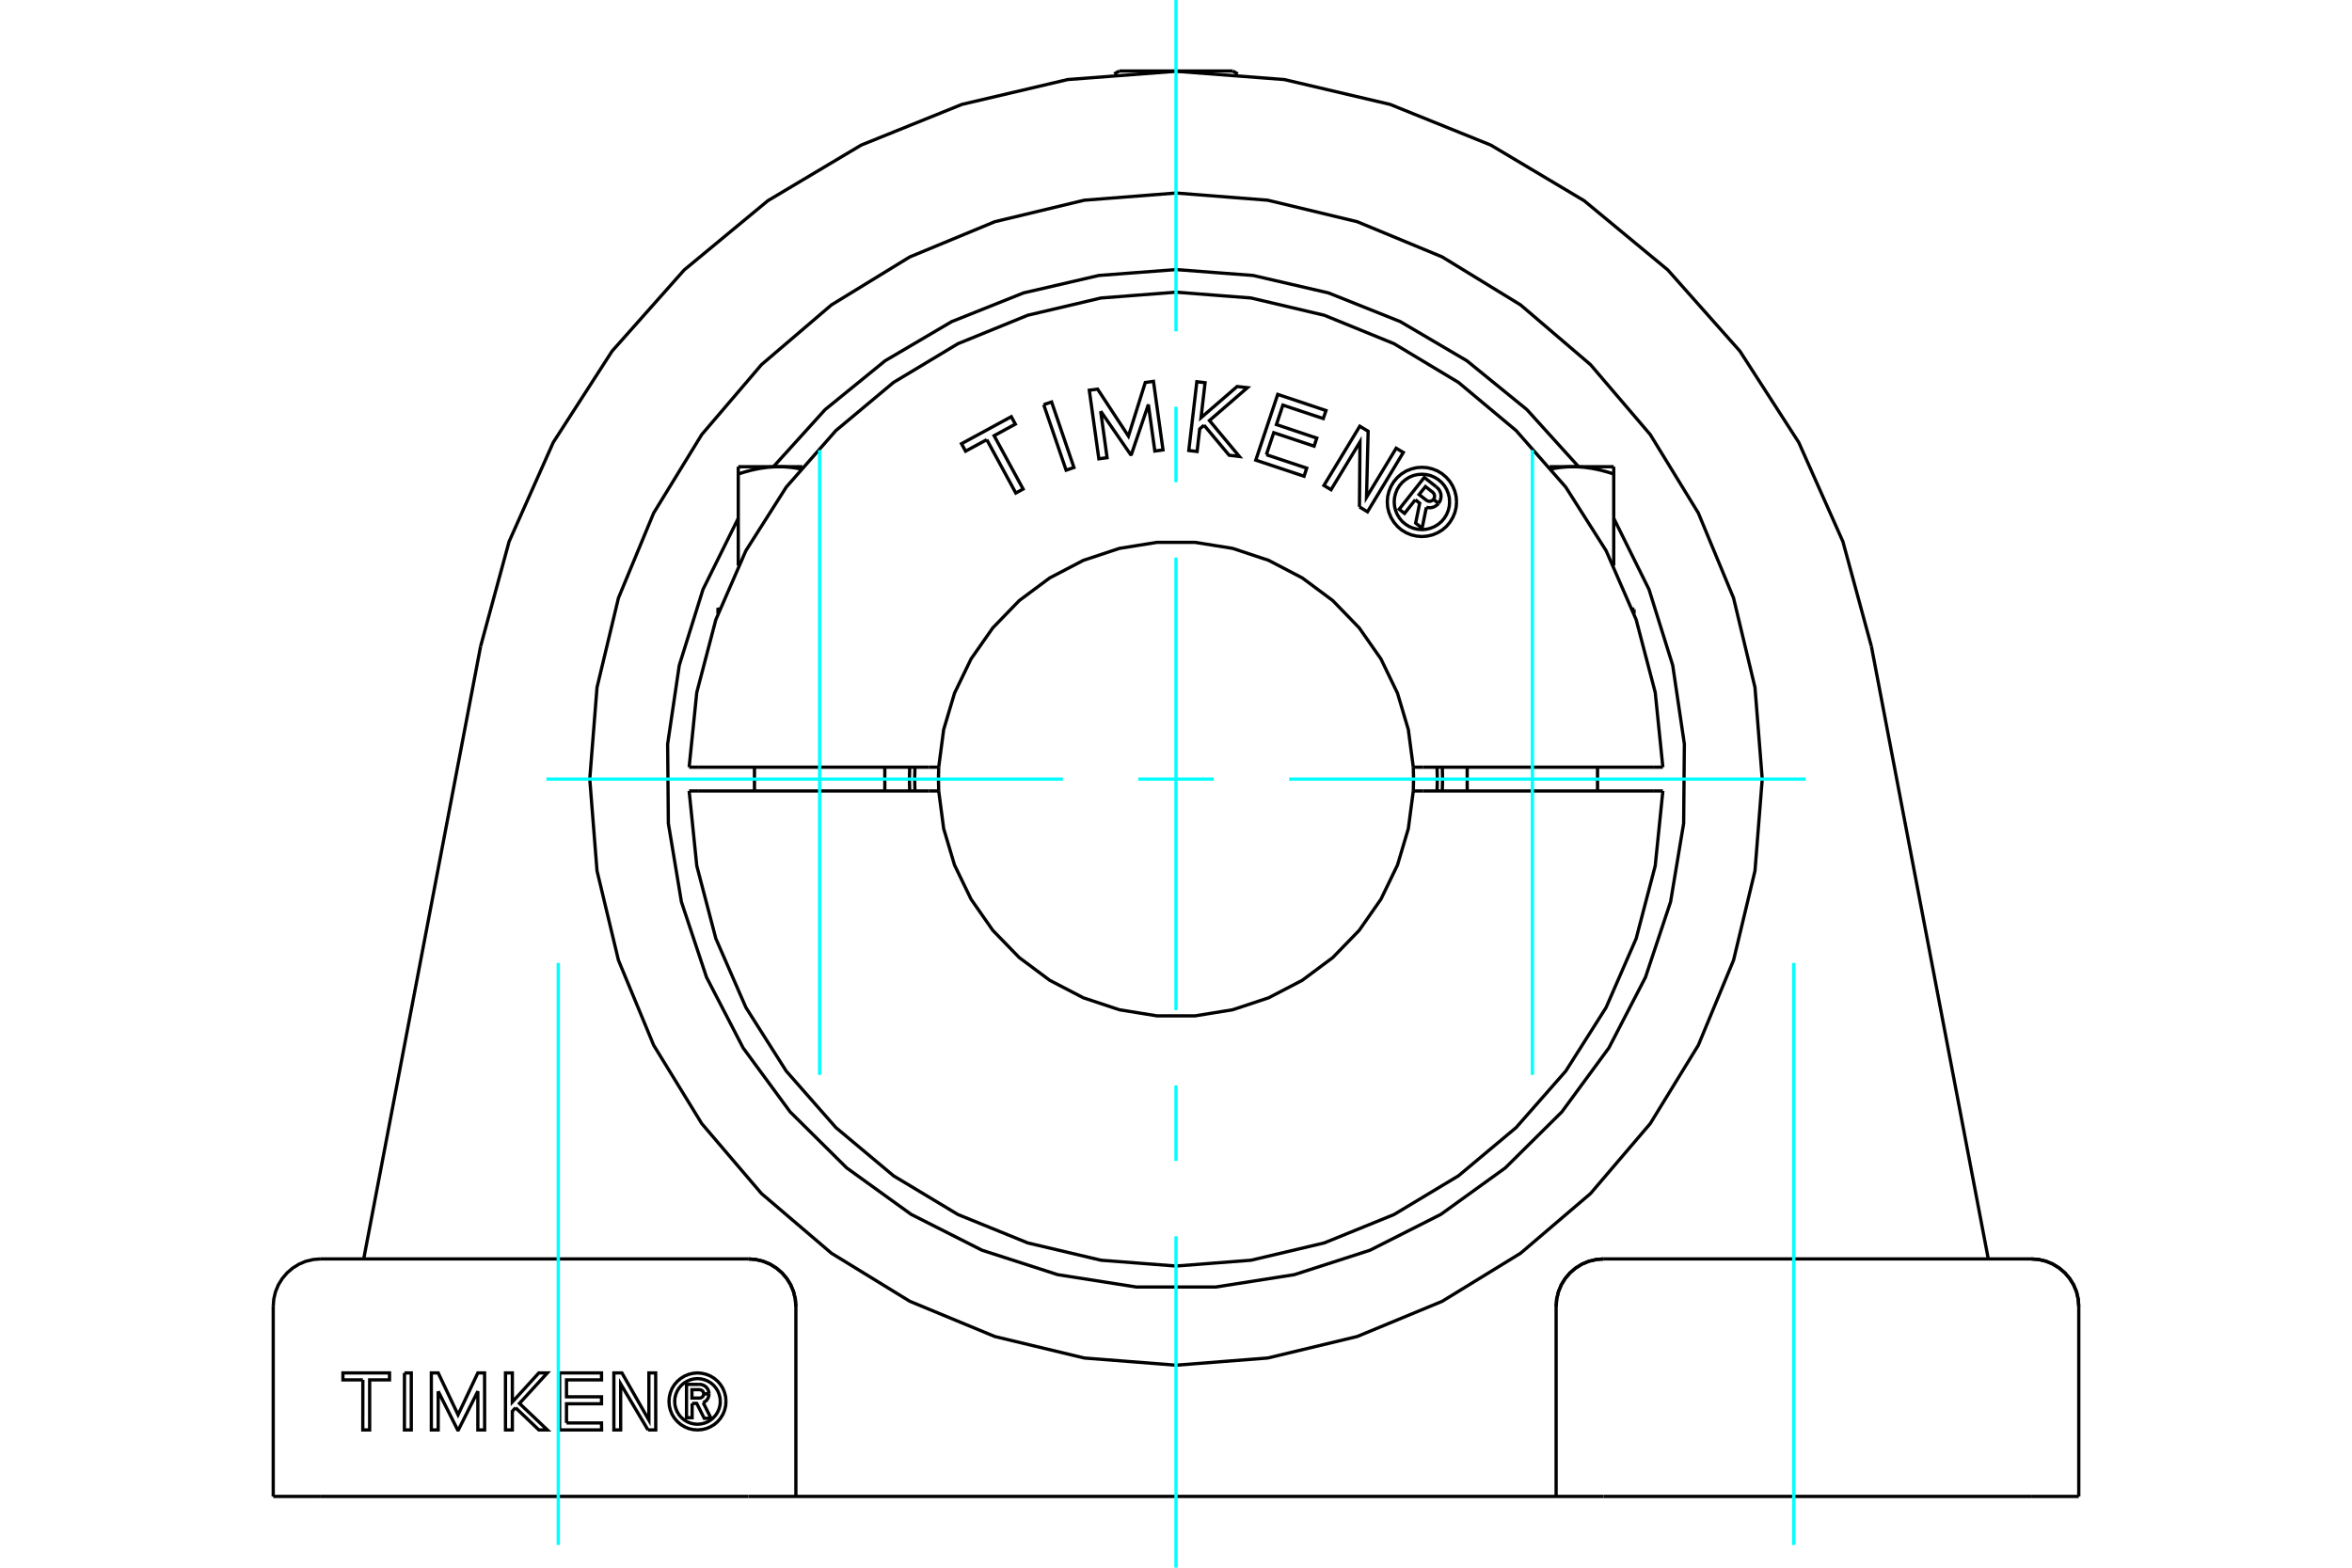 <?xml version="1.0" standalone="no"?>
<!DOCTYPE svg PUBLIC "-//W3C//DTD SVG 1.1//EN"
	"http://www.w3.org/Graphics/SVG/1.1/DTD/svg11.dtd">
<svg xmlns="http://www.w3.org/2000/svg" height="100%" width="100%" viewBox="0 0 36000 24000">
	<rect x="-1800" y="-1200" width="39600" height="26400" style="fill:#FFF"/>
	<g style="fill:none; fill-rule:evenodd" transform="matrix(1 0 0 1 0 0)">
		<g style="fill:none; stroke:#000; stroke-width:50; shape-rendering:geometricPrecision">
			<line x1="31091" y1="19273" x2="24545" y2="19273"/>
			<line x1="23818" y1="22909" x2="23818" y2="20000"/>
			<polyline points="24545,19273 24432,19282 24321,19308 24215,19352 24118,19412 24031,19486 23957,19573 23897,19670 23854,19775 23827,19886 23818,20000"/>
			<polyline points="31818,20000 31809,19886 31783,19775 31739,19670 31679,19573 31605,19486 31518,19412 31421,19352 31316,19308 31205,19282 31091,19273"/>
			<line x1="31818" y1="22909" x2="31818" y2="20000"/>
			<line x1="31091" y1="22909" x2="31818" y2="22909"/>
			<line x1="24545" y1="22909" x2="31091" y2="22909"/>
			<line x1="23818" y1="22909" x2="24545" y2="22909"/>
			<line x1="23818" y1="22909" x2="12182" y2="22909"/>
			<line x1="11455" y1="22909" x2="12182" y2="22909"/>
			<line x1="4909" y1="22909" x2="11455" y2="22909"/>
			<line x1="4182" y1="22909" x2="4909" y2="22909"/>
			<polyline points="26973,11927 26862,10524 26534,9155 25995,7854 25259,6653 24345,5583 23274,4668 22074,3933 20773,3394 19404,3065 18000,2955 16596,3065 15227,3394 13926,3933 12726,4668 11655,5583 10741,6653 10005,7854 9466,9155 9138,10524 9027,11927 9138,13331 9466,14700 10005,16001 10741,17201 11655,18272 12726,19186 13926,19922 15227,20461 16596,20790 18000,20900 19404,20790 20773,20461 22074,19922 23274,19186 24345,18272 25259,17201 25995,16001 26534,14700 26862,13331 26973,11927"/>
			<line x1="28644" y1="9896" x2="30433" y2="19273"/>
			<polyline points="28644,9896 28208,8292 27532,6773 26631,5375 25527,4132 24246,3072 22818,2221 21276,1598 19658,1218 18000,1091 16342,1218 14724,1598 13182,2221 11754,3072 10473,4132 9369,5375 8468,6773 7792,8292 7356,9896"/>
			<line x1="5567" y1="19273" x2="7356" y2="9896"/>
			<polyline points="12182,20000 12173,19886 12146,19775 12103,19670 12043,19573 11969,19486 11882,19412 11785,19352 11679,19308 11568,19282 11455,19273"/>
			<line x1="12182" y1="22909" x2="12182" y2="20000"/>
			<polyline points="10594,21485 10594,21704 10508,21704 10508,21194 10698,21194"/>
			<polyline points="10852,21338 10850,21314 10844,21292 10835,21270 10822,21250 10806,21233 10787,21218 10767,21207 10745,21199 10721,21194 10698,21194"/>
			<polyline points="10852,21338 10771,21338 10770,21328 10767,21318 10763,21309 10758,21300 10751,21293 10743,21287 10734,21281 10725,21278 10715,21276 10705,21275 10591,21275 10591,21403 10707,21403 10716,21402 10726,21400 10735,21396 10744,21391 10751,21385 10758,21377 10763,21369 10767,21360 10770,21350 10771,21340 10852,21340"/>
			<polyline points="10763,21473 10784,21462 10804,21448 10820,21430 10834,21410 10844,21388 10850,21364 10852,21340"/>
			<polyline points="10763,21473 10883,21713 10779,21713 10664,21485 10594,21485"/>
			<polyline points="8671,21784 9207,21784 9208,21891 8566,21891 8566,21018 9207,21018 9207,21125 8671,21125 8671,21384 9207,21384 9207,21491 8671,21491 8671,21784"/>
			<polyline points="6707,21299 6707,21891 6602,21891 6602,21018 6707,21018 7011,21659 7314,21018 7417,21018 7418,21891 7314,21891 7314,21299 7016,21891 7005,21891 6707,21299"/>
			<polyline points="5554,21125 5249,21125 5249,21018 5962,21018 5962,21125 5658,21125 5658,21891 5553,21891 5554,21125"/>
			<polyline points="6191,21018 6295,21018 6295,21891 6190,21891 6191,21018"/>
			<polyline points="7891,21551 7842,21605 7842,21891 7737,21891 7737,21018 7842,21018 7842,21463 8248,21018 8378,21018 7951,21485 8378,21891 8248,21891 7891,21551"/>
			<polyline points="9918,21891 9500,21187 9500,21891 9396,21891 9396,21018 9519,21018 9932,21741 9932,21018 10036,21018 10037,21891 9918,21891"/>
			<polyline points="11112,21455 11107,21386 11091,21320 11065,21256 11029,21198 10985,21146 10933,21102 10874,21066 10811,21040 10744,21024 10676,21018 10608,21024 10541,21040 10478,21066 10420,21102 10368,21146 10323,21198 10287,21256 10261,21320 10245,21386 10240,21455 10245,21523 10261,21589 10287,21653 10323,21711 10368,21763 10420,21808 10478,21843 10541,21870 10608,21886 10676,21891 10744,21886 10811,21870 10874,21843 10933,21808 10985,21763 11029,21711 11065,21653 11091,21589 11107,21523 11112,21455"/>
			<polyline points="11025,21455 11021,21400 11008,21347 10987,21296 10958,21249 10923,21208 10881,21172 10835,21144 10784,21123 10731,21110 10676,21105 10621,21110 10568,21123 10518,21144 10471,21172 10429,21208 10394,21249 10365,21296 10344,21347 10331,21400 10327,21455 10331,21509 10344,21562 10365,21613 10394,21660 10429,21701 10471,21737 10518,21766 10568,21787 10621,21799 10676,21804 10731,21799 10784,21787 10835,21766 10881,21737 10923,21701 10958,21660 10987,21613 11008,21562 11021,21509 11025,21455"/>
			<line x1="11455" y1="19273" x2="4909" y2="19273"/>
			<line x1="4182" y1="22909" x2="4182" y2="20000"/>
			<polyline points="24164,7147 23370,6270 22452,5523 21432,4923 20333,4484 19180,4217 18000,4127"/>
			<polyline points="11300,7934 10760,9024 10397,10186 10219,11390 10230,12606 10430,13807 10814,14961 11374,16042 12094,17022 12959,17879 13946,18591 15031,19140 16189,19514 17392,19703 18608,19703 19811,19514 20969,19140 22054,18591 23041,17879 23906,17022 24626,16042 25186,14961 25570,13807 25770,12606 25781,11390 25603,10186 25240,9024 24700,7934"/>
			<polyline points="18000,4127 16820,4217 15667,4484 14568,4923 13548,5523 12630,6270 11836,7147"/>
			<line x1="17132" y1="1087" x2="18868" y2="1087"/>
			<polyline points="24545,19273 24432,19282 24321,19308 24215,19352 24118,19412 24031,19486 23957,19573 23897,19670 23854,19775 23827,19886 23818,20000"/>
			<polyline points="31818,20000 31809,19886 31783,19775 31739,19670 31679,19573 31605,19486 31518,19412 31421,19352 31316,19308 31205,19282 31091,19273"/>
			<polyline points="4909,19273 4795,19282 4684,19308 4579,19352 4482,19412 4395,19486 4321,19573 4261,19670 4217,19775 4191,19886 4182,20000"/>
			<polyline points="12182,20000 12173,19886 12146,19775 12103,19670 12043,19573 11969,19486 11882,19412 11785,19352 11679,19308 11568,19282 11455,19273"/>
			<line x1="17132" y1="1087" x2="17054" y2="1132"/>
			<line x1="18946" y1="1132" x2="18868" y2="1087"/>
			<line x1="11014" y1="9327" x2="10989" y2="9327"/>
			<polyline points="11923,7145 11932,7145 11942,7146 11951,7146 11960,7146 11970,7146 11979,7146 11988,7147 11998,7147 12007,7148 12016,7148 12026,7149 12035,7149 12045,7150 12054,7151 12063,7152 12073,7152 12082,7153 12091,7154 12101,7155 12110,7156 12120,7157 12129,7158 12138,7160 12148,7161 12157,7162 12167,7164 12176,7165 12186,7167 12195,7168 12205,7170 12214,7171 12224,7173 12234,7175 12243,7177 12253,7178"/>
			<polyline points="11300,7257 11320,7250 11339,7244 11359,7238 11378,7232 11397,7226 11415,7221 11434,7216 11453,7211 11471,7206 11489,7201 11507,7197 11525,7193 11543,7189 11561,7185 11579,7181 11596,7178 11614,7174 11631,7171 11649,7168 11666,7166 11683,7163 11701,7161 11718,7158 11735,7156 11752,7154 11769,7153 11786,7151 11803,7150 11820,7149 11837,7148 11854,7147 11871,7146 11889,7146 11906,7146 11923,7145"/>
			<line x1="11300" y1="8659" x2="11300" y2="7257"/>
			<line x1="11300" y1="7145" x2="11300" y2="7257"/>
			<polyline points="11300,7145 11923,7145 12281,7145"/>
			<line x1="25011" y1="9327" x2="24986" y2="9327"/>
			<polyline points="23747,7178 23757,7177 23766,7175 23776,7173 23786,7171 23795,7170 23805,7168 23814,7167 23824,7165 23833,7164 23843,7162 23852,7161 23862,7160 23871,7158 23880,7157 23890,7156 23899,7155 23909,7154 23918,7153 23927,7152 23937,7152 23946,7151 23955,7150 23965,7149 23974,7149 23984,7148 23993,7148 24002,7147 24012,7147 24021,7146 24030,7146 24040,7146 24049,7146 24058,7146 24068,7145 24077,7145"/>
			<line x1="23719" y1="7145" x2="24077" y2="7145"/>
			<line x1="24700" y1="8659" x2="24700" y2="7257"/>
			<polyline points="24077,7145 24094,7146 24111,7146 24129,7146 24146,7147 24163,7148 24180,7149 24197,7150 24214,7151 24231,7153 24248,7154 24265,7156 24282,7158 24299,7161 24317,7163 24334,7166 24351,7168 24369,7171 24386,7174 24404,7178 24421,7181 24439,7185 24457,7189 24475,7193 24493,7197 24511,7201 24529,7206 24547,7211 24566,7216 24585,7221 24603,7226 24622,7232 24641,7238 24661,7244 24680,7250 24700,7257 24700,7145"/>
			<line x1="24077" y1="7145" x2="24700" y2="7145"/>
			<polyline points="21663,7651 21498,7860 21416,7796 21800,7309 21981,7451"/>
			<polyline points="22019,7705 22035,7681 22047,7655 22054,7627 22057,7598 22055,7570 22048,7542 22037,7516 22022,7491 22003,7470 21981,7451"/>
			<polyline points="22019,7705 21942,7644 21948,7633 21953,7622 21956,7610 21958,7598 21957,7586 21954,7574 21950,7562 21943,7552 21936,7542 21927,7534 21818,7449 21721,7571 21832,7658 21842,7664 21853,7669 21864,7673 21876,7674 21888,7674 21900,7672 21911,7667 21922,7662 21932,7654 21940,7646 22018,7707"/>
			<polyline points="21832,7767 21861,7772 21891,7773 21920,7769 21948,7760 21974,7746 21998,7728 22018,7707"/>
			<polyline points="21832,7767 21767,8086 21668,8008 21730,7704 21663,7651"/>
			<polyline points="19383,6961 20001,7167 19960,7291 19221,7044 19557,6038 20296,6285 20254,6408 19636,6202 19537,6500 20155,6707 20114,6830 19496,6624 19383,6961"/>
			<polyline points="16847,6294 16945,7007 16819,7024 16673,5974 16800,5957 17272,6677 17530,5855 17655,5838 17801,6888 17676,6905 17577,6193 17318,6955 17304,6957 16847,6294"/>
			<polyline points="15104,6731 14779,6907 14717,6793 15479,6379 15541,6493 15216,6670 15660,7487 15548,7548 15104,6731"/>
			<polyline points="15975,6195 16096,6154 16438,7157 16318,7198 15975,6195"/>
			<polyline points="18429,6509 18363,6567 18323,6912 18196,6897 18319,5844 18445,5859 18383,6395 18936,5917 19093,5935 18512,6438 18970,6988 18813,6969 18429,6509"/>
			<polyline points="20808,7760 20816,6766 20373,7497 20264,7432 20813,6525 20941,6602 20916,7613 21370,6862 21479,6927 20931,7835 20808,7760"/>
			<polyline points="22294,7684 22288,7601 22268,7520 22236,7443 22193,7372 22139,7309 22076,7255 22005,7211 21928,7180 21847,7160 21764,7154 21681,7160 21600,7180 21523,7211 21452,7255 21389,7309 21335,7372 21292,7443 21260,7520 21240,7601 21234,7684 21240,7767 21260,7848 21292,7924 21335,7995 21389,8059 21452,8113 21523,8156 21600,8188 21681,8207 21764,8214 21847,8207 21928,8188 22005,8156 22076,8113 22139,8059 22193,7995 22236,7924 22268,7848 22288,7767 22294,7684"/>
			<polyline points="22188,7684 22183,7617 22167,7553 22142,7491 22107,7434 22064,7384 22013,7341 21956,7306 21895,7280 21830,7265 21764,7260 21698,7265 21633,7280 21571,7306 21515,7341 21464,7384 21421,7434 21386,7491 21361,7553 21345,7617 21340,7684 21345,7750 21361,7815 21386,7876 21421,7933 21464,7984 21515,8027 21571,8062 21633,8087 21698,8103 21764,8108 21830,8103 21895,8087 21956,8062 22013,8027 22064,7984 22107,7933 22142,7876 22167,7815 22183,7750 22188,7684"/>
			<line x1="14223" y1="11745" x2="14368" y2="11745"/>
			<line x1="10686" y1="11745" x2="14223" y2="11745"/>
			<line x1="10548" y1="11745" x2="10686" y2="11745"/>
			<line x1="10686" y1="12109" x2="10548" y2="12109"/>
			<line x1="14223" y1="12109" x2="10686" y2="12109"/>
			<line x1="14368" y1="12109" x2="14223" y2="12109"/>
			<line x1="21777" y1="12109" x2="21632" y2="12109"/>
			<line x1="25314" y1="12109" x2="21777" y2="12109"/>
			<line x1="25452" y1="12109" x2="25314" y2="12109"/>
			<polyline points="14004,11745 14000,11927 14004,12109"/>
			<polyline points="14368,11745 14364,11927 14368,12109"/>
			<polyline points="21996,12109 22000,11927 21996,11745"/>
			<polyline points="21632,12109 21636,11927 21632,11745"/>
			<line x1="25314" y1="11745" x2="25452" y2="11745"/>
			<line x1="21777" y1="11745" x2="25314" y2="11745"/>
			<line x1="21632" y1="11745" x2="21777" y2="11745"/>
			<polyline points="10548,12109 10665,13255 10957,14369 11417,15424 12034,16397 12794,17262 13677,18001 14664,18594 15731,19028 16852,19293 18000,19382 19148,19293 20269,19028 21336,18594 22323,18001 23206,17262 23966,16397 24583,15424 25043,14369 25335,13255 25452,12109"/>
			<polyline points="14368,12109 14444,12686 14610,13243 14863,13766 15196,14243 15601,14660 16068,15008 16583,15276 17135,15459 17709,15552 18291,15552 18865,15459 19417,15276 19932,15008 20399,14660 20804,14243 21137,13766 21390,13243 21556,12686 21632,12109"/>
			<polyline points="21632,11745 21556,11169 21390,10612 21137,10088 20804,9612 20399,9194 19932,8847 19417,8578 18865,8395 18291,8303 17709,8303 17135,8395 16583,8578 16068,8847 15601,9194 15196,9612 14863,10088 14610,10612 14444,11169 14368,11745"/>
			<polyline points="25452,11745 25335,10600 25043,9486 24583,8430 23966,7458 23206,6592 22323,5854 21336,5261 20269,4826 19148,4562 18000,4473 16852,4562 15731,4826 14664,5261 13677,5854 12794,6592 12034,7458 11417,8430 10957,9486 10665,10600 10548,11745"/>
			<polyline points="22076,12109 22080,11927 22076,11745"/>
			<polyline points="13924,11745 13920,11927 13924,12109"/>
			<line x1="13543" y1="12109" x2="13543" y2="11745"/>
			<line x1="11548" y1="11745" x2="11548" y2="12109"/>
			<polyline points="11016,9320 10989,9327 10989,9395"/>
			<line x1="24452" y1="12109" x2="24452" y2="11745"/>
			<line x1="22457" y1="11745" x2="22457" y2="12109"/>
			<line x1="25011" y1="9327" x2="24984" y2="9320"/>
			<line x1="25011" y1="9395" x2="25011" y2="9327"/>
		</g>
		<g style="fill:none; stroke:#0FF; stroke-width:50; shape-rendering:geometricPrecision">
			<line x1="18000" y1="24000" x2="18000" y2="18927"/>
			<line x1="18000" y1="17773" x2="18000" y2="16618"/>
			<line x1="18000" y1="15464" x2="18000" y2="8536"/>
			<line x1="18000" y1="7382" x2="18000" y2="6227"/>
			<line x1="18000" y1="5073" x2="18000" y2="0"/>
			<line x1="8364" y1="11927" x2="16268" y2="11927"/>
			<line x1="17423" y1="11927" x2="18577" y2="11927"/>
			<line x1="19732" y1="11927" x2="27636" y2="11927"/>
			<line x1="8545" y1="23652" x2="8545" y2="14742"/>
			<line x1="27455" y1="23652" x2="27455" y2="14742"/>
			<line x1="12545" y1="16456" x2="12545" y2="6891"/>
			<line x1="23455" y1="16456" x2="23455" y2="6891"/>
		</g>
	</g>
</svg>
